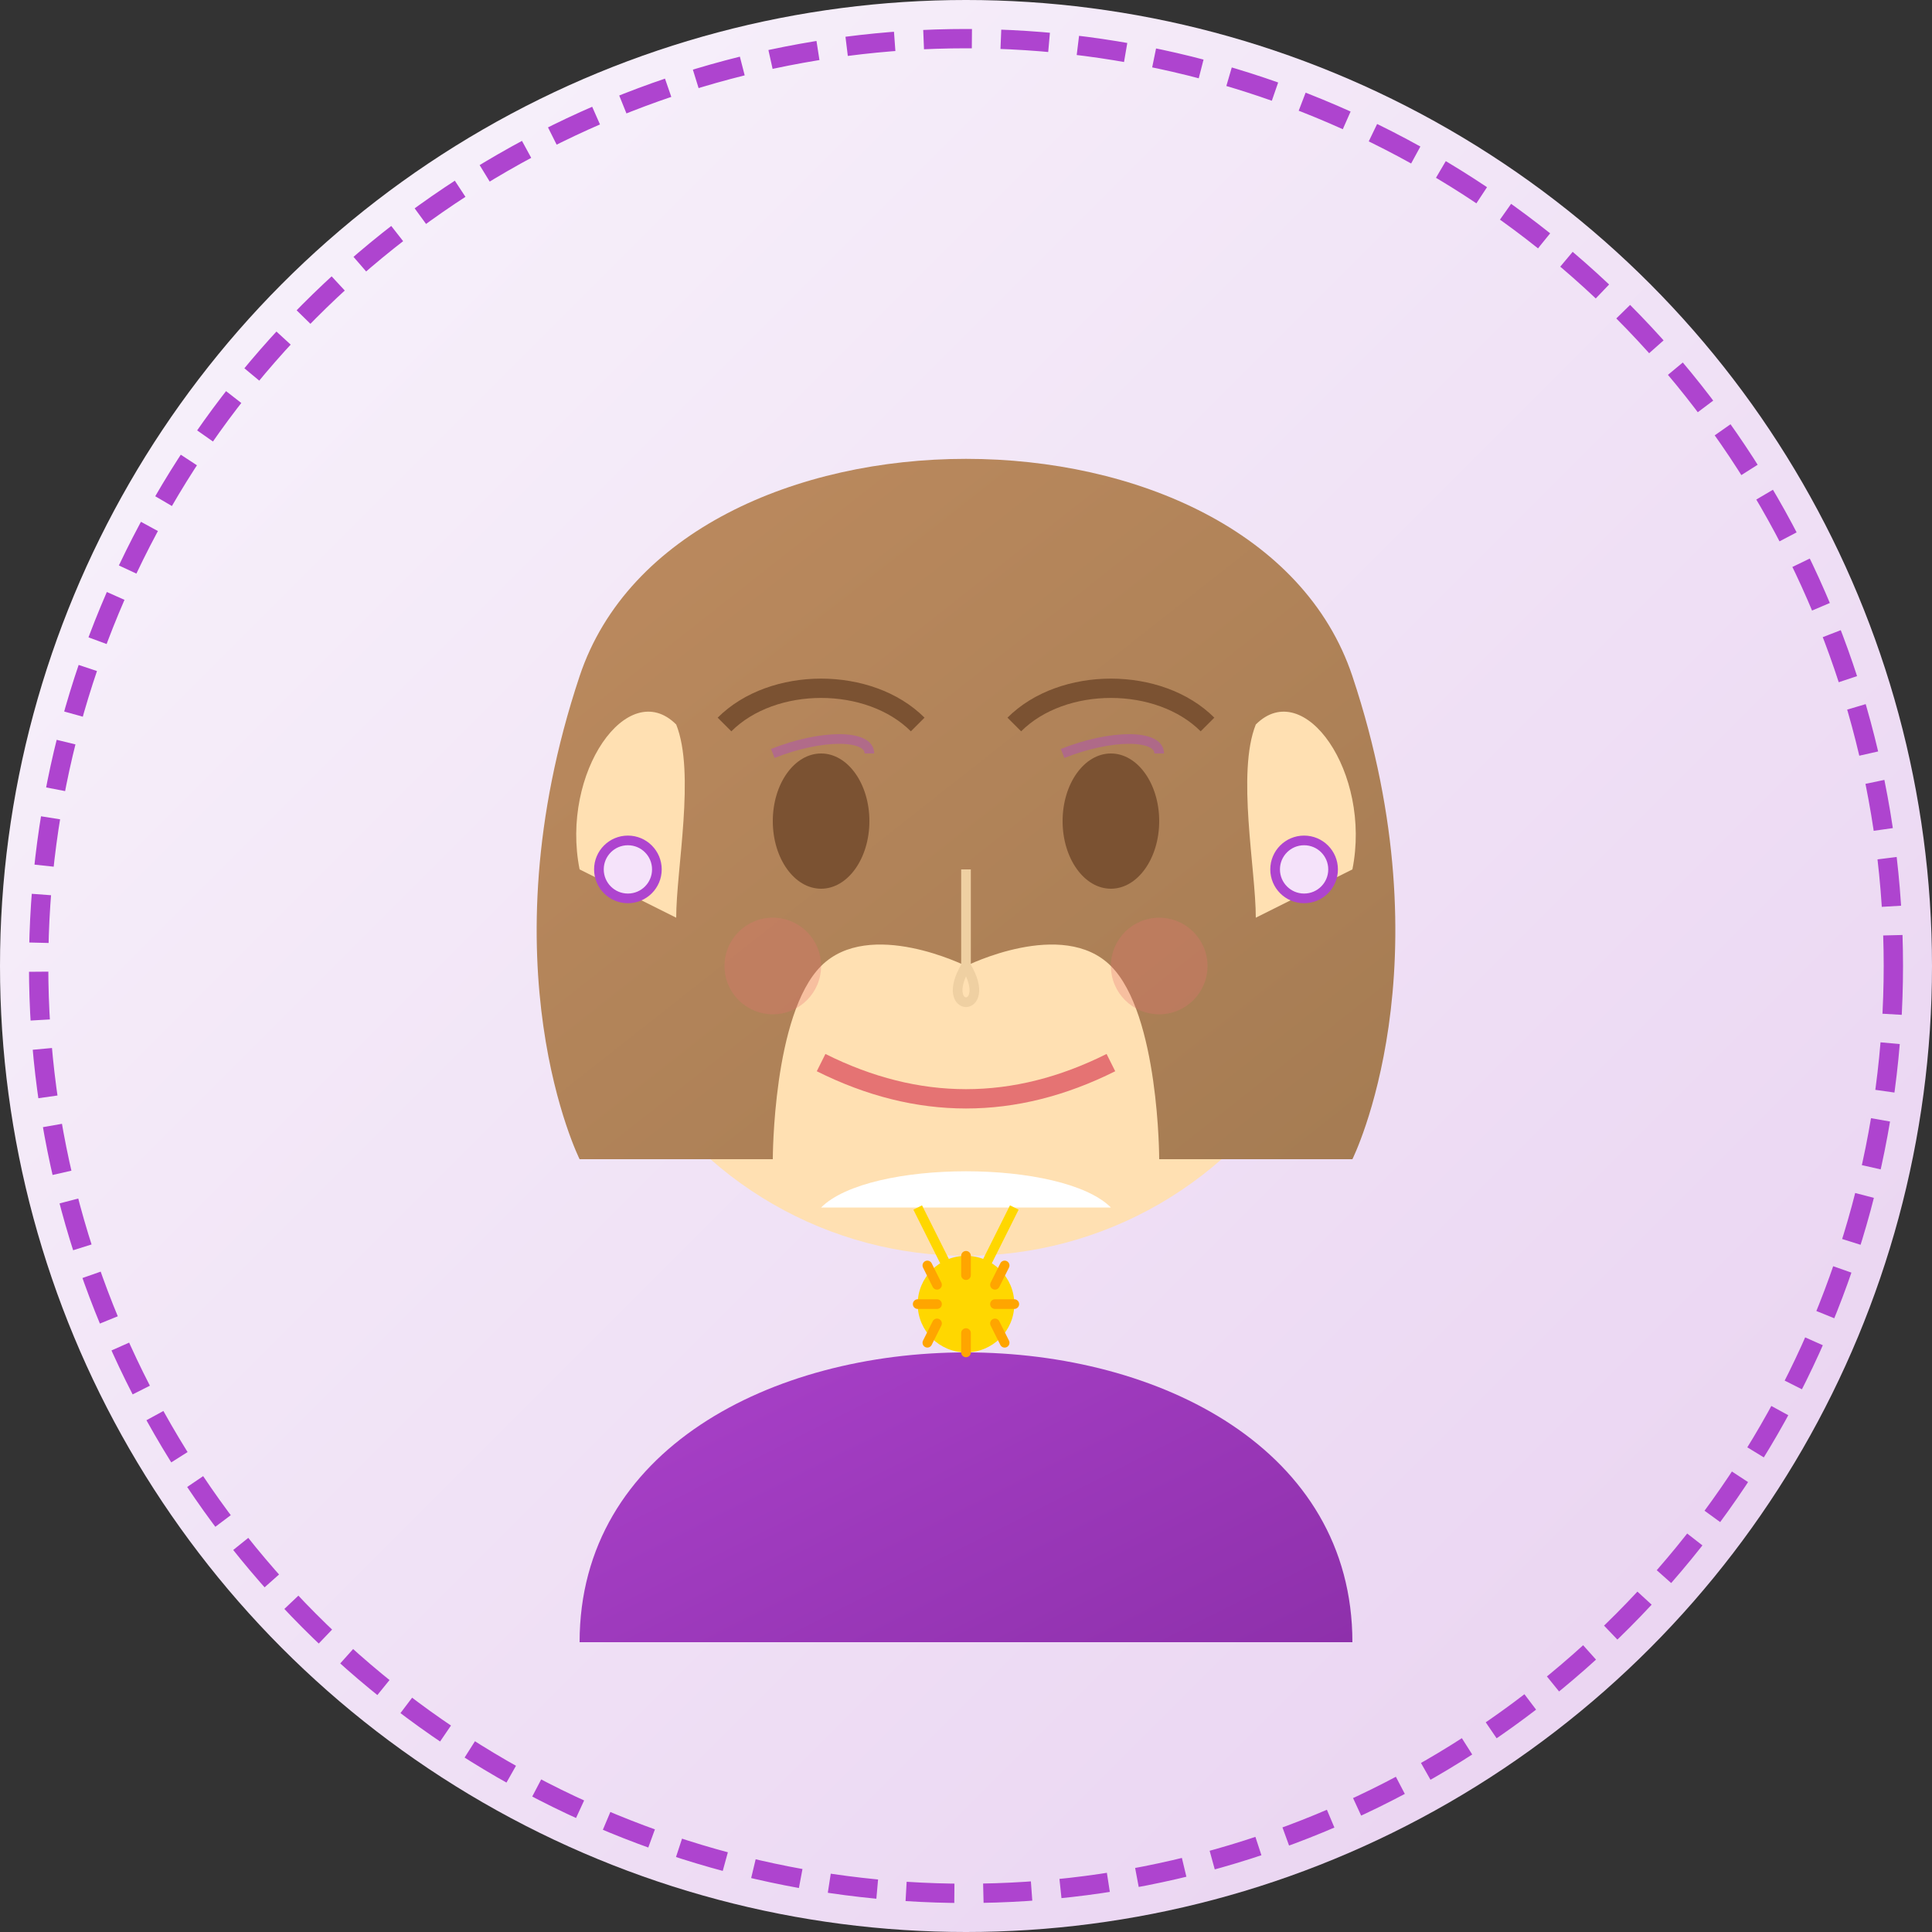 <svg xmlns="http://www.w3.org/2000/svg" viewBox="0 0 200 200" width="200" height="200">
  <rect x="0" y="0" width="200" height="200" fill="#333333" stroke="none"/>
  <defs>
    <linearGradient id="gradBg" x1="0%" y1="0%" x2="100%" y2="100%">
      <stop offset="0%" stop-color="#f9f5fc" />
      <stop offset="100%" stop-color="#e8d0f0" />
    </linearGradient>
    <linearGradient id="gradHair" x1="0%" y1="0%" x2="100%" y2="100%">
      <stop offset="0%" stop-color="#BF8C60" />
      <stop offset="100%" stop-color="#A47B52" />
    </linearGradient>
    <linearGradient id="gradTop" x1="0%" y1="0%" x2="100%" y2="100%">
      <stop offset="0%" stop-color="#ae44cf" />
      <stop offset="100%" stop-color="#8e30ab" />
    </linearGradient>
  </defs>
  
  <!-- Arrière-plan -->
  <circle cx="100" cy="100" r="100" fill="url(#gradBg)" />
  
  <!-- Silhouette de personne -->
  <g>
    <!-- Corps / Vêtements -->
    <path d="M60,170 C60,130 140,130 140,170" fill="url(#gradTop)" />
    
    <!-- Tête -->
    <circle cx="100" cy="90" r="40" fill="#FFE0B2" />
    
    <!-- Cheveux mi-longs -->
    <path d="M60,70 C70,40 130,40 140,70 C150,100 140,120 140,120 C130,120 120,120 120,120 C120,120 120,105 115,100 C110,95 100,100 100,100 C100,100 90,95 85,100 C80,105 80,120 80,120 C80,120 70,120 60,120 C60,120 50,100 60,70 Z" fill="url(#gradHair)" />
    
    <!-- Yeux -->
    <ellipse cx="85" cy="85" rx="5" ry="7" fill="#7B5232" />
    <ellipse cx="115" cy="85" rx="5" ry="7" fill="#7B5232" />
    
    <!-- Sourcils -->
    <path d="M75,75 C80,70 90,70 95,75" fill="none" stroke="#7B5232" stroke-width="2" />
    <path d="M105,75 C110,70 120,70 125,75" fill="none" stroke="#7B5232" stroke-width="2" />
    
    <!-- Nez -->
    <path d="M100,90 L100,100 C97,105 103,105 100,100 Z" fill="#FFE0B2" stroke="#EFD0A2" stroke-width="1" />
    
    <!-- Bouche -->
    <path d="M85,110 C95,115 105,115 115,110" fill="none" stroke="#E57373" stroke-width="2" />
    
    <!-- Oreilles avec petites boucles d'oreilles -->
    <path d="M60,90 C58,80 65,70 70,75 C72,80 70,90 70,95 Z" fill="#FFE0B2" />
    <circle cx="65" cy="90" r="3" fill="#F5E3FA" stroke="#AE44CF" stroke-width="1" />
    
    <path d="M140,90 C142,80 135,70 130,75 C128,80 130,90 130,95 Z" fill="#FFE0B2" />
    <circle cx="135" cy="90" r="3" fill="#F5E3FA" stroke="#AE44CF" stroke-width="1" />
  </g>
  
  <!-- Col élégant -->
  <path d="M85,125 C90,120 110,120 115,125" fill="white" />
  
  <!-- Collier avec pendentif solaire -->
  <g>
    <path d="M95,125 L100,135 L105,125" fill="none" stroke="#FFD700" stroke-width="1" />
    <circle cx="100" cy="135" r="5" fill="#FFD700" />
    <g stroke="#FFA500" stroke-width="1" stroke-linecap="round">
      <line x1="100" y1="130" x2="100" y2="132" />
      <line x1="104" y1="131" x2="103" y2="133" />
      <line x1="105" y1="135" x2="103" y2="135" />
      <line x1="104" y1="139" x2="103" y2="137" />
      <line x1="100" y1="140" x2="100" y2="138" />
      <line x1="96" y1="139" x2="97" y2="137" />
      <line x1="95" y1="135" x2="97" y2="135" />
      <line x1="96" y1="131" x2="97" y2="133" />
    </g>
  </g>
  
  <!-- Légères touches de maquillage -->
  <g>
    <!-- Joues -->
    <circle cx="80" cy="100" r="5" fill="#E57373" opacity="0.3" />
    <circle cx="120" cy="100" r="5" fill="#E57373" opacity="0.3" />
    
    <!-- Ombre à paupières -->
    <path d="M80,78 C85,76 90,76 90,78" fill="none" stroke="#ae44cf" stroke-width="1" stroke-opacity="0.4" />
    <path d="M110,78 C115,76 120,76 120,78" fill="none" stroke="#ae44cf" stroke-width="1" stroke-opacity="0.4" />
  </g>
  
  <!-- Bordure décorative -->
  <circle cx="100" cy="100" r="96" fill="none" stroke="#ae44cf" stroke-width="2" stroke-dasharray="5,3" />
</svg>
